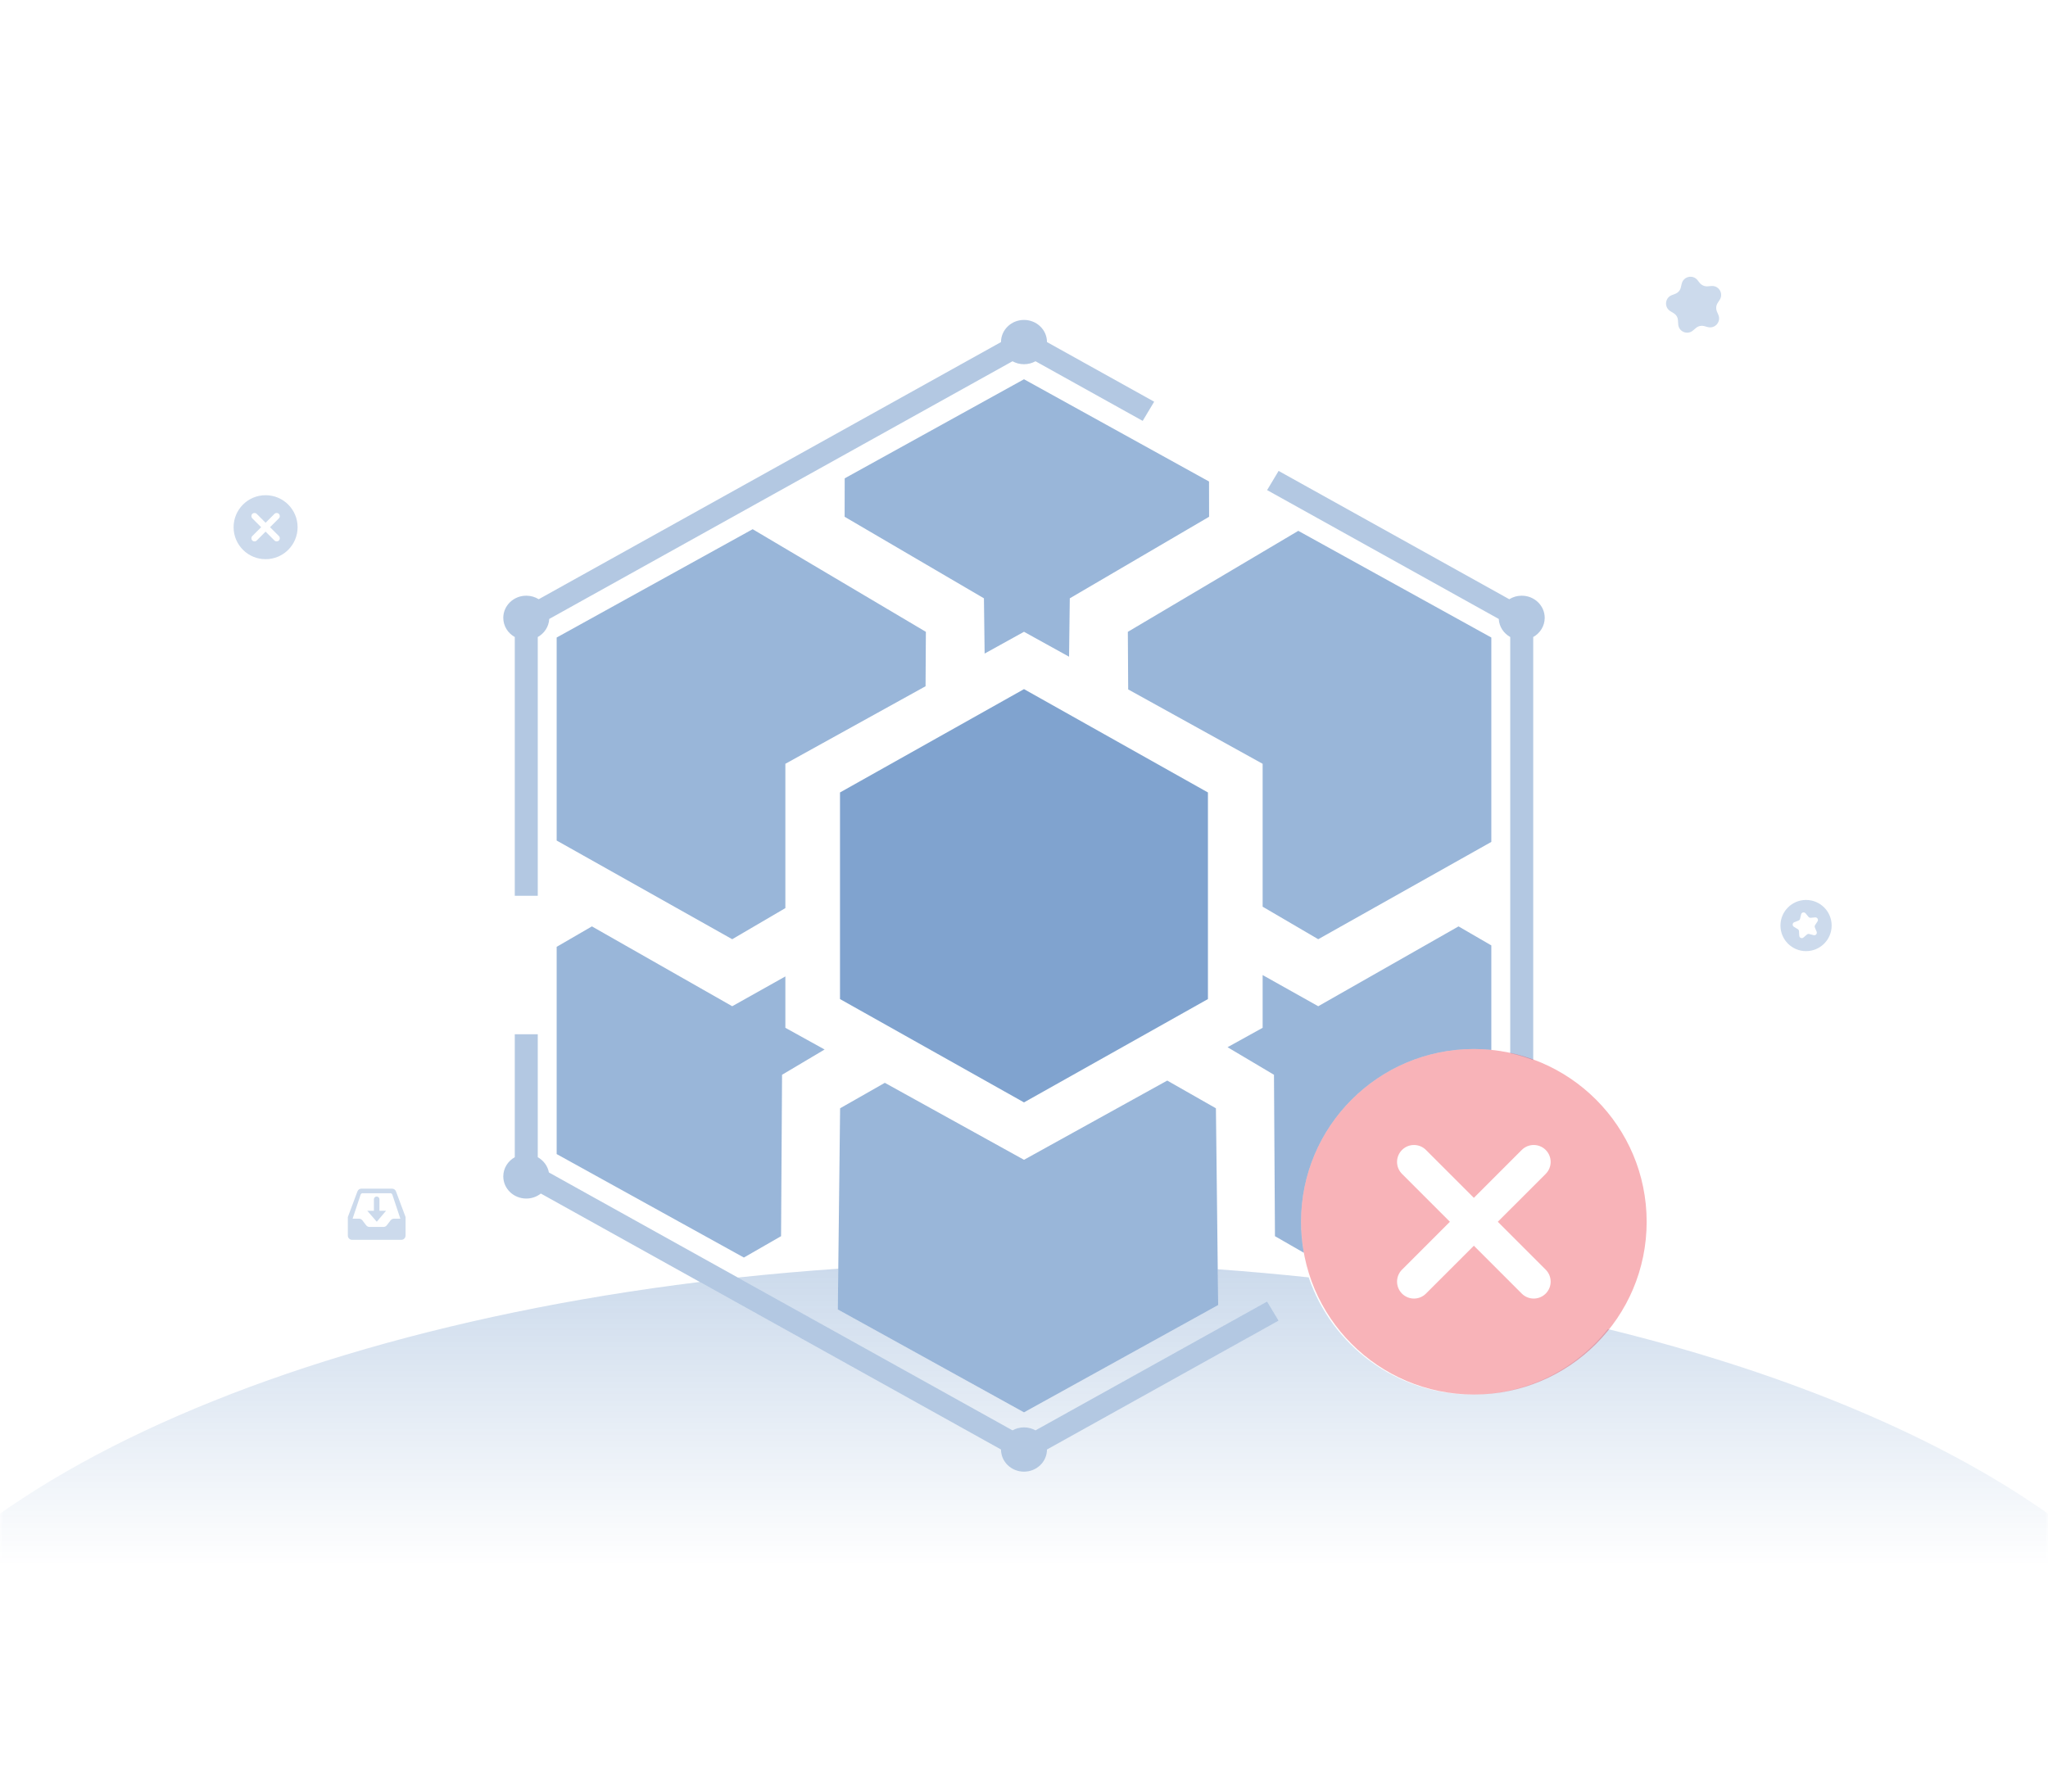 <svg width="320" height="280" viewBox="0 0 320 280" fill="none" xmlns="http://www.w3.org/2000/svg" xmlns:xlink="http://www.w3.org/1999/xlink">
	<desc>
			Created with Pixso.
	</desc>
	<defs>
		<linearGradient id="paint_linear_81_357_0" x1="160" y1="198.283" x2="160" y2="248.674" gradientUnits="userSpaceOnUse">
			<stop stop-color="#01489F" stop-opacity="0.2"/>
			<stop offset="0.924" stop-color="#01489F" stop-opacity="0"/>
		</linearGradient>
	</defs>
	<mask id="mask81_356" mask-type="alpha" maskUnits="userSpaceOnUse" x="0" y="0" width="320" height="280">
		<rect id="蒙版" width="320" height="280" fill="#D8D8D8" fill-opacity="1"/>
	</mask>
	<g mask="url(#mask81_356)">
		<path id="减去顶层" d="M204.486 199.639C208.104 210.286 218.185 217.946 230.056 217.946C238.632 217.946 246.274 213.948 251.22 207.713C309.516 222.018 349 249.609 349 281.299L-29 281.299C-29 242.707 29.559 210.192 109.341 200.351L156.409 226.539L156.409 226.539C156.409 228.451 158.017 230 160 230C161.984 230 163.593 228.451 163.593 226.539L199.784 206.403L197.988 203.405L161.797 223.541C161.269 223.246 160.655 223.077 160 223.077C159.346 223.077 158.733 223.246 158.204 223.541L115.289 199.664C120.441 199.108 125.675 198.646 130.982 198.283L130.91 204.648L160.001 220.729L190.338 203.959L190.275 198.371C195.074 198.715 199.814 199.139 204.486 199.639Z" clip-rule="evenodd" fill="url(#paint_linear_81_357_0)" fill-opacity="1" fill-rule="evenodd"/>
	</g>
	<g opacity="0.2">
		<path id="星形" d="M264.99 51.26L264.53 51.65C263.65 52.41 262.28 51.83 262.22 50.67L262.18 50.06C262.16 49.6 261.91 49.19 261.51 48.95L260.99 48.63C260 48.03 260.13 46.55 261.21 46.13L261.78 45.91C262.21 45.74 262.53 45.37 262.63 44.92L262.77 44.33C263.04 43.2 264.48 42.87 265.22 43.76L265.6 44.24C265.9 44.59 266.35 44.78 266.81 44.75L267.41 44.7C268.57 44.6 269.33 45.87 268.71 46.85L268.38 47.36C268.13 47.75 268.09 48.23 268.26 48.66L268.5 49.22C268.95 50.29 267.97 51.41 266.85 51.12L266.26 50.96C265.82 50.85 265.34 50.96 264.99 51.26Z" fill="#01489F" fill-opacity="1" fill-rule="evenodd"/>
	</g>
	<g opacity="0.2">
		<path id="减去顶层" d="M282.196 140.649C284.405 140.649 286.196 142.44 286.196 144.649C286.196 146.858 284.405 148.649 282.196 148.649C279.987 148.649 278.196 146.858 278.196 144.649C278.196 142.44 279.987 140.649 282.196 140.649ZM281.793 146.518L282.33 146.055C282.43 145.969 282.565 145.938 282.693 145.972L283.378 146.152C283.699 146.236 283.977 145.916 283.849 145.61L283.575 144.957C283.524 144.835 283.536 144.697 283.607 144.586L283.99 143.99C284.17 143.711 283.951 143.348 283.621 143.375L282.915 143.434C282.784 143.444 282.656 143.39 282.572 143.288L282.124 142.74C281.914 142.483 281.501 142.578 281.425 142.901L281.262 143.59C281.232 143.719 281.141 143.824 281.018 143.872L280.358 144.128C280.049 144.249 280.012 144.671 280.295 144.843L280.901 145.211C281.013 145.279 281.085 145.398 281.093 145.53L281.133 146.237C281.152 146.568 281.542 146.734 281.793 146.518Z" clip-rule="evenodd" fill="#01489F" fill-opacity="1" fill-rule="evenodd"/>
	</g>
	<g opacity="0.5">
		<path id="多边形 5" d="M160 107.7L131.25 123.85L131.25 156.14L160 172.29L188.74 156.14L188.74 123.85L160 107.7Z" fill="#01489F" fill-opacity="1" fill-rule="evenodd"/>
	</g>
	<g opacity="0.4">
		<path id="减去顶层" d="M159.999 59.272L131.984 74.757L131.972 80.763L153.74 93.509L153.847 102.144L160 98.739L167.041 102.634L167.154 93.509L188.922 80.763L188.911 75.253L159.999 59.272ZM86.979 99.636L117.604 82.707L144.669 98.747L144.618 107.25L122.713 119.37L122.713 141.924L114.409 146.786L86.979 131.363L86.979 99.636ZM233.019 99.636L233.019 131.579L205.973 146.786L197.287 141.702L197.287 119.37L176.279 107.746L176.225 98.747L202.858 82.963L233.019 99.636ZM86.979 180.364L86.979 147.977L92.486 144.782L114.409 157.26L122.713 152.602L122.713 160.631L128.844 164.023L122.196 167.972L122.041 193.197L116.232 196.535L86.979 180.364ZM203.723 195.788C203.438 194.217 203.29 192.599 203.29 190.946C203.29 176.035 215.378 163.946 230.29 163.946C231.211 163.946 232.122 163.993 233.019 164.083L233.019 147.754L227.896 144.782L205.973 157.26L197.287 152.388L197.287 160.631L191.806 163.664L199.059 167.972L199.213 193.197L203.723 195.788ZM159.999 220.729L130.909 204.648L131.267 173.209L138.255 169.23L160 181.261L182.381 168.878L189.987 173.209L190.338 203.958L159.999 220.729Z" clip-rule="evenodd" fill="#01489F" fill-opacity="1" fill-rule="evenodd"/>
	</g>
	<g opacity="0.3">
		<path id="减去顶层" d="M156.407 53.461C156.407 51.55 158.015 50 159.999 50C161.983 50 163.591 51.55 163.591 53.461L180.34 62.78L178.544 65.778L161.796 56.459C161.267 56.754 160.654 56.923 159.999 56.923C159.345 56.923 158.731 56.754 158.203 56.46L85.818 96.733C85.756 97.941 85.051 98.987 84.026 99.558L84.026 140L80.434 140L80.434 99.558C79.361 98.96 78.638 97.841 78.638 96.56C78.638 94.648 80.247 93.098 82.231 93.098C82.948 93.098 83.616 93.3 84.176 93.649L156.407 53.462L156.407 53.461ZM239.565 165.668L239.565 99.558C240.639 98.96 241.361 97.841 241.361 96.56C241.361 94.648 239.753 93.098 237.769 93.098C237.052 93.098 236.384 93.301 235.823 93.649L199.782 73.597L197.986 76.595L234.181 96.733C234.243 97.941 234.948 98.987 235.973 99.558L235.973 164.597C237.204 164.872 238.404 165.231 239.565 165.668ZM84.026 161.635L84.026 180.857C84.923 181.357 85.575 182.22 85.765 183.237L158.203 223.54C158.731 223.246 159.345 223.077 159.999 223.077C160.654 223.077 161.267 223.246 161.796 223.541L197.986 203.405L199.782 206.402L163.591 226.539C163.591 228.45 161.983 230 159.999 230C158.015 230 156.407 228.45 156.407 226.539L156.407 226.538L84.506 186.534C83.887 187.023 83.094 187.317 82.231 187.317C80.247 187.317 78.638 185.767 78.638 183.855C78.638 182.574 79.361 181.456 80.434 180.857L80.434 161.635L84.026 161.635Z" clip-rule="evenodd" fill="#01489F" fill-opacity="1" fill-rule="evenodd"/>
	</g>
	<g opacity="0.2">
		<path id="减去顶层" d="M61.251 185.768L56.469 185.768C56.192 185.768 55.944 185.939 55.848 186.199L54.351 190.207L55.179 190.207L56.345 186.711C56.39 186.576 56.517 186.484 56.659 186.484L60.991 186.484C61.134 186.484 61.261 186.576 61.306 186.711L62.471 190.207L63.369 190.207L61.872 186.199C61.776 185.939 61.528 185.768 61.251 185.768ZM55.179 190.207L55.095 190.461L56.094 190.461C56.3 190.461 56.494 190.557 56.62 190.72L57.216 191.497C57.341 191.66 57.536 191.756 57.742 191.756L59.909 191.756C60.115 191.756 60.309 191.66 60.435 191.497L61.031 190.72C61.157 190.557 61.351 190.461 61.557 190.461L62.556 190.461L62.471 190.207L63.369 190.207L63.369 193.104C63.369 193.471 63.072 193.768 62.706 193.768L55.014 193.768C54.648 193.768 54.351 193.471 54.351 193.104L54.351 190.207L55.179 190.207Z" clip-rule="evenodd" fill="#01489F" fill-opacity="1" fill-rule="evenodd"/>
		<path id="矢量 22" d="M58.86 187C58.62 187 58.42 187.19 58.42 187.43L58.42 189.23L57.39 189.23L58.87 190.94L60.32 189.23L59.29 189.23L59.29 187.43C59.29 187.19 59.09 187 58.86 187Z" fill="#01489F" fill-opacity="1" fill-rule="evenodd"/>
	</g>
	<g opacity="0.3">
		<path id="形状结合" d="M230.29 163.946C245.202 163.946 257.29 176.035 257.29 190.946C257.29 205.858 245.202 217.946 230.29 217.946C215.378 217.946 203.29 205.858 203.29 190.946C203.29 176.035 215.378 163.946 230.29 163.946ZM222.806 179.721C221.773 178.688 220.098 178.688 219.065 179.721C218.031 180.754 218.031 182.43 219.065 183.463L226.548 190.946L219.065 198.43C218.031 199.463 218.031 201.138 219.065 202.171C220.098 203.205 221.773 203.205 222.806 202.171L230.29 194.688L237.773 202.171C238.806 203.205 240.482 203.205 241.515 202.171C242.548 201.138 242.548 199.463 241.515 198.43L234.031 190.946L241.515 183.463C242.548 182.43 242.548 180.754 241.515 179.721C240.482 178.688 238.806 178.688 237.773 179.721L230.29 187.205L222.806 179.721Z" clip-rule="evenodd" fill="#E60012" fill-opacity="1" fill-rule="evenodd"/>
	</g>
	<g opacity="0.2">
		<path id="形状结合" d="M41.5 77.393C44.261 77.393 46.5 79.631 46.5 82.393C46.5 85.154 44.261 87.393 41.5 87.393C38.739 87.393 36.5 85.154 36.5 82.393C36.5 79.631 38.739 77.393 41.5 77.393ZM40.114 80.314C39.923 80.123 39.613 80.123 39.421 80.314C39.23 80.505 39.23 80.815 39.421 81.007L40.807 82.393L39.421 83.778C39.23 83.97 39.23 84.28 39.421 84.471C39.613 84.663 39.923 84.663 40.114 84.471L41.5 83.085L42.886 84.471C43.077 84.663 43.387 84.663 43.579 84.471C43.77 84.28 43.77 83.97 43.579 83.778L42.193 82.393L43.579 81.007C43.77 80.815 43.77 80.505 43.579 80.314C43.387 80.123 43.077 80.123 42.886 80.314L41.5 81.7L40.114 80.314Z" clip-rule="evenodd" fill="#01489F" fill-opacity="1" fill-rule="evenodd"/>
	</g>
</svg>
